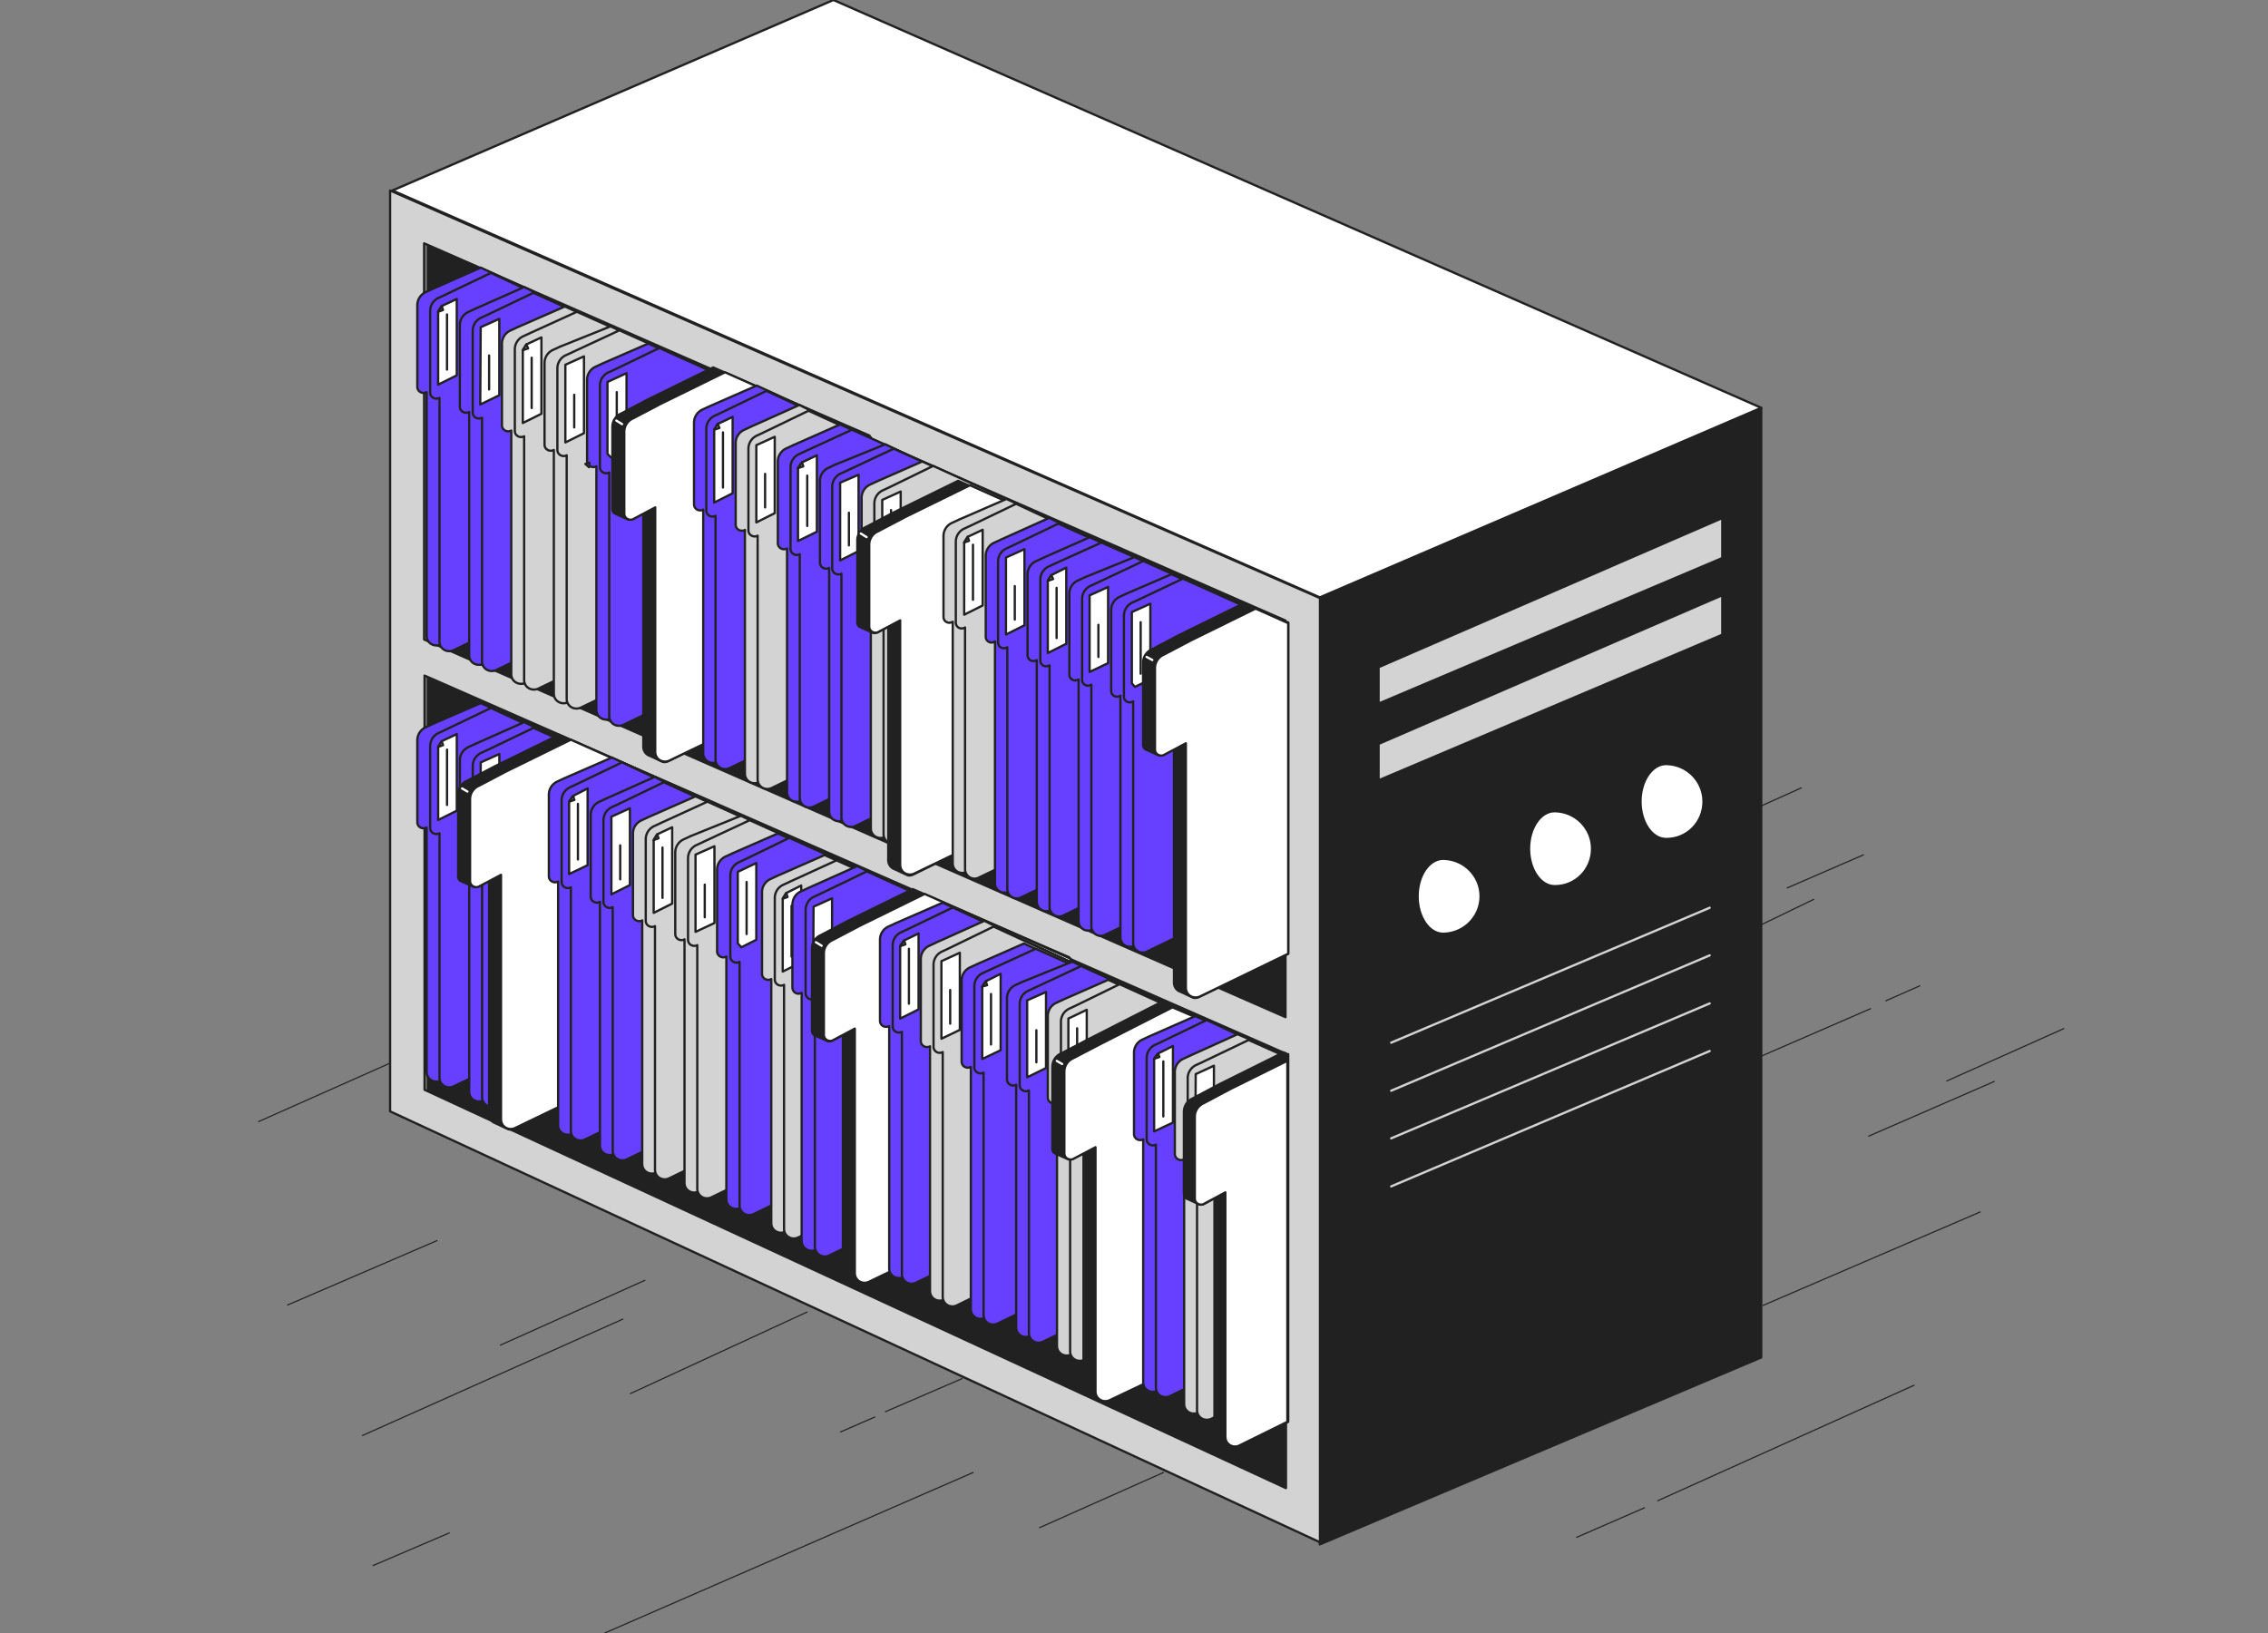 <svg width="500" height="360" xmlns="http://www.w3.org/2000/svg"><rect width="100%" height="100%" fill="#808080" stroke="none"/><g fill="none" fill-rule="evenodd"><path stroke="#212121" stroke-width=".25" stroke-linecap="round" stroke-linejoin="round" d="m388.667 287.786 47.88-20.605M63.41 287.689l32.924-14.19M82.251 345.13l16.802-7.193m289.225-160.27 8.838-3.984m-3.108 22.062 16.802-7.289m1.166 62.008 27.679-12.051m-10.489-.098L455 226.749M229.195 336.771l27.291-12.149M133.337 360l81.193-35.378M57 247.257l29.525-13.121m278.93 96.706 56.524-25.464m-74.394 33.531 14.956-6.512M138.97 307.225l38.945-17.981m210.266-85.335 11.655-5.637m-289.517 98.261 31.856-14.287m246.006-49.373 24.183-10.497M79.92 316.458l57.399-25.659m57.884 20.411 16.899-7.29m-26.806 11.76 7.576-3.304m222.891-91.75 7.479-3.304"/><path stroke="#212121" stroke-width=".5" fill="#212121" fill-rule="nonzero" stroke-linecap="round" stroke-linejoin="round" d="m388.278 89.903-97.315 42.084v208.477l97.315-41.21z"/><path fill="#D3D3D3" fill-rule="nonzero" d="m379.44 131.598-75.268 32.56v7.483l75.268-31.879zm0-17.008-75.268 32.656v7.484l75.268-31.879z"/><path stroke="#D3D3D3" stroke-width=".5" stroke-linecap="round" stroke-linejoin="round" d="m306.697 261.544 70.218-29.838m-70.218 19.244 70.218-29.74m-70.218 19.244 70.218-29.838m-70.218 19.244 70.218-29.741"/><path stroke="#212121" stroke-width=".5" fill="#FFF" fill-rule="nonzero" stroke-linecap="round" stroke-linejoin="round" d="M183.742 0 86.525 41.987l204.438 89.708 97.315-41.792z"/><path fill="#212121" fill-rule="nonzero" d="M94.1 53.553V240.55l189.288 87.959V136.944z"/><path d="M326.412 197.592c0-4.471-3.593-8.164-8.158-8.262h-.097c-3.108 0-5.633 3.694-5.633 8.262 0 4.568 2.525 8.261 5.633 8.261h.097c4.565-.097 8.158-3.79 8.158-8.261zm24.572-10.497c0-4.47-3.594-8.164-8.158-8.261h-.097c-3.108 0-5.633 3.693-5.633 8.261s2.525 8.261 5.633 8.261h.097c4.564 0 8.158-3.693 8.158-8.261zm24.571-10.4c0-4.47-3.593-8.164-8.158-8.26h-.097c-3.108 0-5.633 3.692-5.633 8.26s2.525 8.262 5.633 8.262h.097c4.565 0 8.158-3.694 8.158-8.262z" stroke="#212121" stroke-width=".5" fill="#FFF" fill-rule="nonzero" stroke-linecap="round" stroke-linejoin="round"/><path d="M86 42v203.001L291 340V131.856L86 42zm197.404 94.805v87.43L93.499 140.978V53.644l189.905 83.16zM93.596 240.246v-91.311l189.905 83.354v95.775L93.596 240.246z" stroke="#212121" stroke-width=".5" fill="#D3D3D3" fill-rule="nonzero" stroke-linecap="round" stroke-linejoin="round"/><g stroke="#212121" stroke-linecap="round" stroke-linejoin="round" stroke-width=".5"><path d="M105.974 59 95.42 63.672c-.098 0-.098.097-.195.097l-1.27.584A3.187 3.187 0 0 0 92 67.273v18.005c0 .973.977 1.557 1.857 1.265l.195-.097v53.723c0 1.557 1.564 2.53 3.03 1.947l46.025-19.465c.782-.292 1.27-1.071 1.27-1.947V76.81L105.975 59z" fill="#6640FE" fill-rule="nonzero"/><path d="m108.221 60.168-9.967 4.769c-.098 0-.098.097-.195.097l-1.27.584a3.187 3.187 0 0 0-1.955 2.92v18.005c0 .973.977 1.557 1.857 1.265l.195-.097v53.723c0 1.557 1.564 2.53 3.03 1.947l43.387-20.828c.782-.292 1.27-1.07 1.27-1.946V77.102l-36.352-16.934z" fill="#6640FE" fill-rule="nonzero"/><path fill="#FFF" fill-rule="nonzero" d="m97.375 67.467 3.322-1.557v16.837l-4.104 2.044V68.733z"/><path fill="#FFF" fill-rule="nonzero" d="m97.668 68.343-1.075.39.782-1.266z"/><path d="M98.547 69.316v12.166"/><path d="m115.55 63.282-10.749 4.77c-.097 0-.097.097-.195.097l-1.27.584a3.187 3.187 0 0 0-1.955 2.92v18.004c0 .974.977 1.558 1.857 1.266l.195-.098v53.626c0 1.558 1.564 2.53 3.03 1.947l46.026-19.465c.781-.292 1.27-1.07 1.27-1.947v-42.92L115.55 63.282z" fill="#6640FE" fill-rule="nonzero"/><path d="m117.603 64.548-9.968 4.768c-.098 0-.098.098-.195.098l-1.27.584a3.187 3.187 0 0 0-1.955 2.92v18.005c0 .973.977 1.557 1.857 1.265l.195-.097v53.723c0 1.557 1.564 2.53 3.03 1.946l43.387-20.827c.782-.292 1.27-1.07 1.27-1.947V81.093l-36.351-16.545z" fill="#6640FE" fill-rule="nonzero"/><path fill="#FFF" fill-rule="nonzero" d="M110.078 70.29v16.837l-4.202 2.044.098-17.032z"/><path d="M107.831 78.367v7.494"/><path d="m124.54 67.565-10.455 4.574c-.098 0-.098.097-.196.097l-1.27.584a3.187 3.187 0 0 0-1.955 2.92v18.005c0 .973.978 1.557 1.857 1.265l.196-.097v53.723c0 1.558 1.563 2.53 3.029 1.947l46.026-19.465c.782-.292 1.27-1.07 1.27-1.947L161.577 84.5 124.54 67.565z" fill="#D3D3D3" fill-rule="nonzero"/><path d="m127.18 68.733-10.261 4.671c-.098 0-.098.097-.196.097l-1.27.584a3.187 3.187 0 0 0-1.955 2.92V95.01c0 .974.978 1.557 1.857 1.265l.195-.097v53.724c0 1.557 1.564 2.53 3.03 1.946l43.387-20.827c.782-.292 1.27-1.071 1.27-1.947V84.888L127.18 68.733z" fill="#D3D3D3" fill-rule="nonzero"/><path fill="#FFF" fill-rule="nonzero" d="m116.04 75.935 3.322-1.558v16.838l-4.105 2.043V77.2z"/><path fill="#FFF" fill-rule="nonzero" d="m116.43 76.81-1.173.39.782-1.265z"/><path d="M117.211 78.855V89.95"/><path d="m134.606 71.944-11.14 4.477c-.098 0-.098.098-.196.098l-1.27.583a3.187 3.187 0 0 0-1.954 2.92v18.005c0 .974.977 1.558 1.856 1.266l.196-.098v53.724c0 1.557 1.563 2.53 3.029 1.946l46.026-19.465c.782-.292 1.27-1.07 1.27-1.946V89.949l-37.817-18.005z" fill="#D3D3D3" fill-rule="nonzero"/><path d="m136.56 72.82-10.26 4.77c-.098 0-.098.096-.196.096l-1.27.584a3.187 3.187 0 0 0-1.955 2.92v18.005c0 .973.978 1.557 1.857 1.265l.196-.097v53.724c0 1.557 1.563 2.53 3.029 1.946l43.388-20.828c.781-.291 1.27-1.07 1.27-1.946V89.073L136.56 72.82z" fill="#D3D3D3" fill-rule="nonzero"/><path fill="#FFF" fill-rule="nonzero" d="M128.743 78.562v16.935l-4.105 2.044V80.41z"/><path d="M126.593 87.03v7.201"/><path d="m142.912 75.74-10.065 4.38c-.098 0-.098.097-.196.097l-1.27.584a3.187 3.187 0 0 0-1.954 2.92v17.907c0 .974.977 1.558 1.856 1.266l.196-.098v53.724c0 1.557 1.563 2.53 3.03 1.946l46.025-19.465c.782-.292 1.27-1.07 1.27-1.946V93.064L142.913 75.74z" fill="#6640FE" fill-rule="nonzero"/><path d="m145.355 76.713-9.674 4.672c-.098 0-.098.097-.196.097l-1.27.584a3.187 3.187 0 0 0-1.954 2.92v18.005c0 .973.977 1.557 1.856 1.265l.196-.097v53.723c0 1.557 1.563 2.53 3.029 1.947L180.73 139c.781-.292 1.27-1.07 1.27-1.946V93.258l-36.645-16.545z" fill="#6640FE" fill-rule="nonzero"/><path fill="#FFF" fill-rule="nonzero" d="m134.704 100.85 3.42-1.655V82.261l-4.202 1.946v15.864z"/><path d="M135.974 86.446V97.93"/></g><g stroke="#212121" stroke-linecap="round" stroke-linejoin="round" stroke-width=".5"><path d="m105.984 155-10.561 4.588c-.098 0-.098.097-.196.097l-1.271.586A3.197 3.197 0 0 0 92 163.2v18.058c0 .976.978 1.562 1.858 1.269l.196-.098v53.883c0 1.562 1.564 2.538 3.031 1.952l46.06-19.522c.782-.293 1.271-1.074 1.271-1.953v-44.023L105.984 155z" fill="#6640FE" fill-rule="nonzero"/><path d="m108.233 156.074-9.974 4.783c-.098 0-.098.097-.196.097l-1.271.586a3.197 3.197 0 0 0-1.956 2.929v18.058c0 .976.978 1.562 1.858 1.269l.196-.098v53.883c0 1.562 1.564 2.538 3.031 1.952l43.42-20.89c.782-.292 1.271-1.073 1.271-1.951v-43.634l-36.379-16.984z" fill="#6640FE" fill-rule="nonzero"/><path fill="#FFF" fill-rule="nonzero" d="m97.379 163.395 3.324-1.562v16.887l-4.107 2.05v-16.106z"/><path fill="#FFF" fill-rule="nonzero" d="m97.672 164.273-1.076.39.783-1.268z"/><path d="M98.552 165.249v12.202"/><path d="m115.568 159.197-10.757 4.783c-.098 0-.098.098-.196.098l-1.271.586a3.197 3.197 0 0 0-1.956 2.928v18.059c0 .976.978 1.561 1.858 1.269l.196-.098v53.883c0 1.561 1.564 2.538 3.031 1.952l46.06-19.523c.782-.293 1.271-1.074 1.271-1.952v-43.048l-38.236-18.937z" fill="#6640FE" fill-rule="nonzero"/><path d="m117.621 160.466-9.974 4.783c-.098 0-.098.098-.196.098l-1.271.586a3.197 3.197 0 0 0-1.956 2.928v18.059c0 .976.978 1.561 1.858 1.269l.196-.098v53.785c0 1.562 1.564 2.538 3.031 1.952l43.42-20.89c.782-.292 1.271-1.073 1.271-1.951v-44.024l-36.379-16.497z" fill="#6640FE" fill-rule="nonzero"/><path fill="#FFF" fill-rule="nonzero" d="M110.091 166.226v16.887l-4.205 2.05.098-17.083z"/><path d="M107.842 174.425v7.418"/></g><path stroke="#212121" stroke-width=".5" fill="#FFF" fill-rule="nonzero" stroke-linecap="round" stroke-linejoin="round" d="m129.95 102-.9.273.8.727z"/><g stroke-linecap="round" stroke-linejoin="round" stroke-width=".5"><path d="M190.246 146.722c.78-.293 1.267-1.074 1.267-1.953l.195-48.73L157.215 81l-14.128 6.933c-.097 0-.097.098-.195.098l-5.943 3.125a3.198 3.198 0 0 0-1.949 2.93v18.066c0 .488.195.879.585 1.074l2.825 1.27s.39.293 1.462-.293l1.949-1.075v51.465c0 .976.584 1.757 1.461 2.05l2.728 1.27s.585.293 1.462-.195c.877-.391 0 0 0 0l42.774-20.996z" stroke="#212121" fill="#212121" fill-rule="nonzero"/><path d="m159.846 82.074-14.128 6.934c-.097 0-.097.097-.195.097l-5.944 3.125a3.198 3.198 0 0 0-1.948 2.93v18.066c0 .977.974 1.563 1.851 1.27l4.97-2.637v53.905c0 1.563 1.558 2.54 3.02 1.954l43.261-20.899c.78-.293 1.267-1.074 1.267-1.953V96.43l-32.154-14.355z" stroke="#212121" fill="#FFF" fill-rule="nonzero"/><path stroke="#FFF" d="m135.877 92.719 1.267.781"/></g><g stroke-linecap="round" stroke-linejoin="round" stroke-width=".5"><path d="M156.246 227.82c.78-.294 1.267-1.075 1.267-1.954l.195-48.73L123.215 162l-14.128 6.933c-.097 0-.097.098-.195.098l-5.943 3.125a3.198 3.198 0 0 0-1.949 2.93v18.066c0 .488.195.879.585 1.074l2.825 1.27s.39.293 1.462-.293l1.949-1.075v51.465c0 .976.584 1.757 1.461 2.05l2.728 1.27s.585.293 1.462-.195c.877-.391 0 0 0 0l42.774-20.899z" stroke="#212121" fill="#212121" fill-rule="nonzero"/><path d="m125.846 163.074-14.128 6.934c-.097 0-.097.097-.195.097l-5.944 3.125a3.198 3.198 0 0 0-1.948 2.93v18.066c0 .977.974 1.563 1.851 1.27l4.97-2.637v53.905c0 1.563 1.558 2.54 3.02 1.954l43.261-20.899c.78-.293 1.267-1.074 1.267-1.953V177.43l-32.154-14.355z" stroke="#212121" fill="#FFF" fill-rule="nonzero"/><path stroke="#FFF" d="m101.877 173.816 1.169.684"/></g><g stroke="#212121" stroke-linecap="round" stroke-linejoin="round" stroke-width=".5"><path d="m166.834 85-10.448 4.574c-.097 0-.097.098-.194.098l-1.257.584a3.188 3.188 0 0 0-1.935 2.92v18.004c0 .974.967 1.558 1.838 1.266l.194-.098v53.724c0 1.557 1.547 2.53 2.998 1.946l45.565-19.465c.773-.292 1.257-1.07 1.257-1.946v-43.894L166.834 85z" fill="#6640FE" fill-rule="nonzero"/><path d="m168.962 86.168-9.867 4.769c-.097 0-.097.097-.194.097l-1.258.584a3.188 3.188 0 0 0-1.934 2.92v18.005c0 .973.967 1.557 1.838 1.265l.193-.097v53.723c0 1.557 1.548 2.53 3 1.947l42.951-20.828c.774-.292 1.258-1.07 1.258-1.946v-43.602l-35.987-16.837z" fill="#6640FE" fill-rule="nonzero"/><path fill="#FFF" fill-rule="nonzero" d="m158.224 93.467 3.289-1.557v16.837l-4.063 2.044V94.733z"/><path fill="#FFF" fill-rule="nonzero" d="m158.61 94.343-1.16.39.774-1.266z"/><path d="M159.385 95.316v12.166"/><path d="m176.217 89.282-10.64 4.77c-.098 0-.098.097-.194.097l-1.258.584a3.188 3.188 0 0 0-1.935 2.92v18.004c0 .974.968 1.558 1.838 1.266l.194-.098v53.724c0 1.557 1.548 2.53 2.999 1.946l45.564-19.465c.774-.292 1.257-1.07 1.257-1.946v-42.92l-37.825-18.882z" fill="#D3D3D3" fill-rule="nonzero"/><path d="m178.249 90.548-9.867 4.768c-.097 0-.097.098-.194.098l-1.258.584a3.188 3.188 0 0 0-1.934 2.92v18.005c0 .973.967 1.557 1.838 1.265l.193-.097v53.723c0 1.557 1.548 2.53 3 1.946l42.951-20.827c.774-.292 1.258-1.07 1.258-1.947v-43.893l-35.987-16.545z" fill="#D3D3D3" fill-rule="nonzero"/><path fill="#FFF" fill-rule="nonzero" d="M170.8 96.29v16.837l-4.063 2.044V98.139z"/><path d="M168.672 104.465v7.396"/><path d="m185.214 93.565-10.351 4.574c-.097 0-.097.097-.193.097l-1.258.584a3.188 3.188 0 0 0-1.935 2.92v18.005c0 .973.968 1.557 1.838 1.265l.194-.097v53.723c0 1.558 1.548 2.53 2.999 1.947l45.564-19.465c.774-.292 1.257-1.07 1.257-1.947l-1.45-44.672-36.665-16.934z" fill="#6640FE" fill-rule="nonzero"/><path d="m187.826 94.733-10.158 4.671c-.096 0-.096.097-.193.097l-1.258.584a3.188 3.188 0 0 0-1.934 2.92v18.005c0 .974.967 1.557 1.838 1.265l.193-.097v53.724c0 1.557 1.548 2.53 2.999 1.946l42.952-20.827c.774-.292 1.258-1.071 1.258-1.947v-44.283l-35.697-16.058z" fill="#6640FE" fill-rule="nonzero"/><path fill="#FFF" fill-rule="nonzero" d="m176.798 101.935 3.289-1.558v16.838l-4.16 2.043V103.2z"/><path fill="#FFF" fill-rule="nonzero" d="m177.088 102.81-1.16.39.87-1.265z"/><path d="M177.96 104.855v11.095"/><path d="m195.178 97.944-11.028 4.477c-.097 0-.097.098-.193.098l-1.258.583a3.188 3.188 0 0 0-1.935 2.92v18.005c0 .974.968 1.558 1.838 1.266l.194-.098v53.724c0 1.557 1.547 2.53 2.999 1.946l45.564-19.465c.774-.292 1.257-1.07 1.257-1.946v-43.31l-37.438-18.2z" fill="#6640FE" fill-rule="nonzero"/><path d="m197.016 98.917-10.157 4.77c-.097 0-.097.097-.194.097l-1.257.584a3.188 3.188 0 0 0-1.935 2.92v18.005c0 .973.967 1.557 1.838 1.265l.193-.098v53.724c0 1.557 1.548 2.53 3 1.946l42.951-20.827c.774-.292 1.258-1.07 1.258-1.947v-44.185l-35.697-16.254z" fill="#6640FE" fill-rule="nonzero"/><path fill="#FFF" fill-rule="nonzero" d="M189.277 104.66v16.837l-4.063 2.044v-17.13z"/><path d="M187.15 113.03v7.201"/><path d="m203.304 101.74-9.964 4.38c-.097 0-.097.097-.193.097l-1.258.584a3.188 3.188 0 0 0-1.935 2.92v18.005c0 .973.968 1.557 1.838 1.265l.194-.097v53.723c0 1.557 1.548 2.53 2.999 1.946l45.564-19.465c.774-.291 1.258-1.07 1.258-1.946v-43.99l-38.503-17.422z" fill="#D3D3D3" fill-rule="nonzero"/><path d="m205.723 102.713-9.577 4.672c-.097 0-.097.097-.194.097l-1.257.584a3.188 3.188 0 0 0-1.935 2.92v18.005c0 .973.967 1.557 1.838 1.265l.193-.097v53.723c0 1.557 1.548 2.53 3 1.947L240.741 165c.774-.292 1.258-1.07 1.258-1.946v-43.797l-36.277-16.545z" fill="#D3D3D3" fill-rule="nonzero"/><path fill="#FFF" fill-rule="nonzero" d="m195.275 126.85 3.29-1.655v-16.837l-4.064 1.85v15.863z"/><path d="M196.436 112.446v11.484"/></g><g stroke-linecap="round" stroke-linejoin="round" stroke-width=".5"><path d="M244.246 171.722c.78-.293 1.267-1.074 1.267-1.953l.195-48.73L211.215 106l-14.128 6.933c-.097 0-.097.098-.195.098l-5.943 3.125a3.198 3.198 0 0 0-1.949 2.93v18.066c0 .488.195.879.585 1.074l2.825 1.27s.39.293 1.462-.293l1.949-1.075v51.465c0 .976.584 1.757 1.461 2.05l2.728 1.27s.585.293 1.462-.195c.877-.391 0 0 0 0l42.774-20.996z" stroke="#212121" fill="#212121" fill-rule="nonzero"/><path d="m213.846 106.977-14.128 6.933c-.097 0-.097.098-.195.098l-5.944 3.125a3.198 3.198 0 0 0-1.948 2.93v18.065c0 .977.974 1.563 1.851 1.27l4.97-2.637v53.906c0 1.562 1.558 2.539 3.02 1.953l43.261-20.898c.78-.293 1.267-1.074 1.267-1.953v-48.437l-32.154-14.355z" stroke="#212121" fill="#FFF" fill-rule="nonzero"/><path stroke="#FFF" d="m189.779 117.621 1.267.781"/></g><g stroke="#212121" stroke-linecap="round" stroke-linejoin="round" stroke-width=".5"><path d="m221.875 110-10.48 4.56c-.096 0-.096.097-.193.097l-1.262.582a3.177 3.177 0 0 0-1.94 2.91V136c0 .97.97 1.552 1.843 1.164l.195-.097v53.262a2.087 2.087 0 0 0 2.91 1.94l45.505-19.306c.776-.29 1.261-1.067 1.261-1.94v-43.56L221.874 110z" fill="#D3D3D3" fill-rule="nonzero"/><path d="m224.01 111.067-9.897 4.754c-.097 0-.097.097-.195.097l-1.26.582a3.177 3.177 0 0 0-1.941 2.91v17.851c0 .97.97 1.553 1.843 1.165l.194-.097v53.261a2.087 2.087 0 0 0 2.91 1.94l42.886-20.664c.776-.29 1.261-1.067 1.261-1.94v-43.172l-35.802-16.687z" fill="#D3D3D3" fill-rule="nonzero"/><path fill="#FFF" fill-rule="nonzero" d="m213.336 118.343 3.3-1.552v16.687l-4.076 2.037v-15.91z"/><path fill="#FFF" fill-rule="nonzero" d="m213.627 119.217-1.067.388.776-1.262z"/><path d="M214.501 120.09v12.127"/><path d="m231.286 114.172-10.576 4.753c-.097 0-.097.097-.194.097l-1.261.583a3.177 3.177 0 0 0-1.94 2.91v17.85c0 .971.97 1.553 1.843 1.165l.194-.097v53.262a2.087 2.087 0 0 0 2.91 1.94l45.505-19.306c.776-.291 1.261-1.067 1.261-1.94v-42.59l-37.742-18.627z" fill="#6640FE" fill-rule="nonzero"/><path d="m233.323 115.433-9.896 4.754c-.097 0-.097.097-.194.097l-1.261.582a3.177 3.177 0 0 0-1.941 2.91v17.851c0 .97.97 1.552 1.844 1.164l.194-.097v53.262a2.087 2.087 0 0 0 2.91 1.94l42.885-20.664c.776-.291 1.261-1.067 1.261-1.94v-43.56l-35.802-16.3z" fill="#6640FE" fill-rule="nonzero"/><path fill="#FFF" fill-rule="nonzero" d="M225.853 121.06v16.784l-4.076 2.037v-16.978z"/><path d="M223.718 129.209v7.374"/><path d="M240.212 118.44 229.928 123c-.097 0-.097.097-.194.097l-1.262.582a3.177 3.177 0 0 0-1.94 2.91v17.852c0 .97.97 1.552 1.843 1.164l.194-.097v53.261a2.087 2.087 0 0 0 2.91 1.94l45.505-19.305c.777-.291 1.262-1.068 1.262-1.94l-1.456-44.337-36.578-16.687z" fill="#6640FE" fill-rule="nonzero"/><path d="m242.832 119.605-10.09 4.56c-.098 0-.098.096-.195.096l-1.261.582a3.177 3.177 0 0 0-1.94 2.91v17.852c0 .97.97 1.552 1.843 1.164l.194-.097v53.262a2.087 2.087 0 0 0 2.91 1.94l42.886-20.664c.776-.291 1.26-1.068 1.26-1.94v-43.852l-35.607-15.813z" fill="#6640FE" fill-rule="nonzero"/><path fill="#FFF" fill-rule="nonzero" d="m231.771 126.784 3.299-1.65v16.784l-4.075 2.038v-15.911z"/><path fill="#FFF" fill-rule="nonzero" d="m232.16 127.657-1.165.388.776-1.261z"/><path d="M232.936 129.597v11.06"/><path d="m282.612 138.329-32.503-15.523-10.964 4.463c-.097 0-.097.097-.194.097l-1.261.582a3.177 3.177 0 0 0-1.941 2.91v17.851c0 .97.97 1.553 1.843 1.164l.195-.097v53.262a2.087 2.087 0 0 0 2.91 1.94l41.818-17.753v-48.896h.097z" fill="#6640FE" fill-rule="nonzero"/><path d="m283 137.552-30.95-13.873-10.091 4.754c-.097 0-.097.097-.194.097l-1.262.582a3.177 3.177 0 0 0-1.94 2.91v17.851c0 .97.97 1.553 1.843 1.165l.194-.097v53.261a2.087 2.087 0 0 0 2.911 1.94l39.392-19.014v-49.576H283z" fill="#6640FE" fill-rule="nonzero"/><path fill="#FFF" fill-rule="nonzero" d="M244.287 129.403v16.784l-4.075 1.94v-16.88z"/><path d="M242.153 137.746v7.083"/><path d="m282.806 137.455-24.547-10.865-9.897 4.268c-.097 0-.097.097-.194.097l-1.261.583a3.177 3.177 0 0 0-1.94 2.91v17.85c0 .971.97 1.553 1.843 1.165l.194-.097v53.262a2.087 2.087 0 0 0 2.91 1.94l32.698-13.873v-57.24h.194z" fill="#6640FE" fill-rule="nonzero"/><path d="m282.806 137.455-22.025-9.895-9.605 4.56c-.097 0-.097.097-.194.097l-1.261.582a3.177 3.177 0 0 0-1.94 2.91v17.851c0 .97.97 1.552 1.843 1.164l.194-.097v53.262a2.087 2.087 0 0 0 2.91 1.94l29.98-14.455v-57.919h.098z" fill="#6640FE" fill-rule="nonzero"/><path fill="#FFF" fill-rule="nonzero" d="m250.206 151.426 3.396-1.65V133.09l-4.075 1.843v15.717z"/><path d="M251.467 137.165v11.35"/></g><g stroke-linecap="round" stroke-linejoin="round" stroke-width=".5"><path d="m283.805 137.2-9.629-4.2-14.103 6.933c-.097 0-.097.098-.195.098l-5.933 3.125a3.198 3.198 0 0 0-1.945 2.93v18.066c0 .488.195.879.584 1.074l2.82 1.27s.39.293 1.46-.293l1.945-1.075v51.465c0 .976.583 1.757 1.458 2.05l2.724 1.27s.583.293 1.459-.195l19.55-9.473v-73.046h-.195z" stroke="#212121" fill="#212121" fill-rule="nonzero"/><path d="m283.805 137.297-7.003-3.125-14.103 6.933c-.097 0-.097.098-.194.098l-5.934 3.125a3.198 3.198 0 0 0-1.945 2.93v17.968c0 .977.973 1.563 1.848 1.27l4.96-2.637v53.905c0 1.563 1.557 2.54 3.016 1.954l19.55-9.473v-72.948h-.195z" stroke="#212121" fill="#FFF" fill-rule="nonzero"/><path stroke="#FFF" d="m252.778 144.816 1.265.684"/></g><g stroke="#212121" stroke-linecap="round" stroke-linejoin="round" stroke-width=".5"><path d="m134.885 167-10.487 4.573c-.097 0-.097.097-.194.097l-1.262.584a3.186 3.186 0 0 0-1.942 2.918v17.999c0 .972.971 1.556 1.845 1.264l.194-.097v53.703c0 1.557 1.554 2.53 3.01 1.946l45.732-19.458c.777-.292 1.263-1.07 1.263-1.946v-43.877L134.884 167z" fill="#6640FE" fill-rule="nonzero"/><path d="m137.118 168.07-9.904 4.767c-.097 0-.097.098-.194.098l-1.262.583a3.186 3.186 0 0 0-1.942 2.919v17.998c0 .973.97 1.557 1.845 1.265l.194-.097v53.703c0 1.556 1.553 2.53 3.01 1.946l43.11-20.82c.777-.292 1.263-1.07 1.263-1.946v-43.488l-36.12-16.928z" fill="#6640FE" fill-rule="nonzero"/><path fill="#FFF" fill-rule="nonzero" d="m126.34 175.464 3.204-1.654v16.928l-4.078 1.946V176.73z"/><path fill="#FFF" fill-rule="nonzero" d="m126.632 176.34-1.166.389.874-1.265z"/><path d="M127.408 177.215v12.259"/><path d="m144.303 171.28-10.68 4.768c-.098 0-.098.097-.195.097l-1.262.584a3.186 3.186 0 0 0-1.942 2.918v17.999c0 .973.971 1.556 1.845 1.265l.194-.098v53.703c0 1.557 1.554 2.53 3.01 1.946l45.732-19.458c.777-.291 1.263-1.07 1.263-1.945v-42.904l-37.965-18.874z" fill="#6640FE" fill-rule="nonzero"/><path d="m146.342 172.448-9.904 4.767c-.097 0-.097.098-.194.098l-1.262.583a3.186 3.186 0 0 0-1.942 2.919v17.998c0 .973.97 1.557 1.845 1.265l.194-.097v53.703c0 1.556 1.553 2.53 3.01 1.946l43.11-20.82c.777-.292 1.263-1.07 1.263-1.946v-43.877l-36.12-16.539z" fill="#6640FE" fill-rule="nonzero"/><path fill="#FFF" fill-rule="nonzero" d="M138.866 178.188v16.928l-4.078 2.043v-17.122z"/><path d="M136.73 186.36v7.492"/><path d="m153.333 175.561-10.39 4.573c-.096 0-.096.097-.193.097l-1.263.584a3.186 3.186 0 0 0-1.942 2.919v17.998c0 .973.971 1.556 1.845 1.265l.194-.098v53.703c0 1.557 1.554 2.53 3.01 1.946l45.733-19.457c.776-.292 1.262-1.07 1.262-1.946l-1.457-44.655-36.799-16.929z" fill="#D3D3D3" fill-rule="nonzero"/><path d="m155.955 176.729-10.195 4.67c-.098 0-.098.097-.195.097l-1.262.584a3.186 3.186 0 0 0-1.942 2.918v17.999c0 .973.971 1.556 1.845 1.264l.194-.097v53.703c0 1.557 1.554 2.53 3.01 1.946l43.11-20.82c.778-.292 1.263-1.07 1.263-1.945v-44.17l-35.828-16.15z" fill="#D3D3D3" fill-rule="nonzero"/><path fill="#FFF" fill-rule="nonzero" d="m144.886 183.928 3.3-1.556v16.83l-4.077 2.043v-16.052z"/><path fill="#FFF" fill-rule="nonzero" d="m145.177 184.804-1.068.389.777-1.265z"/><path d="M146.05 186.846v11.091"/><path d="m163.334 179.842-11.069 4.475c-.097 0-.097.098-.194.098l-1.262.583a3.186 3.186 0 0 0-1.942 2.919v17.998c0 .973.97 1.557 1.844 1.265l.195-.097v53.703c0 1.556 1.553 2.53 3.01 1.946l45.732-19.458c.777-.292 1.262-1.07 1.262-1.946v-43.293l-37.576-18.193z" fill="#D3D3D3" fill-rule="nonzero"/><path d="m165.276 180.815-10.195 4.767c-.097 0-.097.097-.194.097l-1.263.584a3.186 3.186 0 0 0-1.942 2.919v17.998c0 .973.971 1.557 1.845 1.265l.194-.098v53.704c0 1.556 1.554 2.53 3.01 1.945l43.111-20.82c.777-.291 1.262-1.07 1.262-1.945v-44.169l-35.828-16.247z" fill="#D3D3D3" fill-rule="nonzero"/><path fill="#FFF" fill-rule="nonzero" d="M157.508 186.555v16.928l-4.175 1.946v-17.026z"/><path d="M155.372 195.019v7.199"/><path d="m171.49 183.734-10 4.378c-.098 0-.098.097-.195.097l-1.262.584a3.186 3.186 0 0 0-1.942 2.918v17.999c0 .972.97 1.556 1.845 1.264l.194-.097v53.508c0 1.557 1.553 2.53 3.01 1.946l45.732-19.457c.777-.292 1.262-1.07 1.262-1.946v-43.974l-38.644-17.22z" fill="#6640FE" fill-rule="nonzero"/><path d="m174.015 184.706-9.613 4.67c-.097 0-.097.098-.194.098l-1.262.583a3.186 3.186 0 0 0-1.942 2.919v17.901c0 .973.97 1.557 1.844 1.265l.195-.098v53.704c0 1.556 1.553 2.529 3.01 1.945l43.11-20.82c.777-.291 1.263-1.07 1.263-1.945v-43.78l-36.411-16.442z" fill="#6640FE" fill-rule="nonzero"/><path fill="#FFF" fill-rule="nonzero" d="m163.431 208.834 3.301-1.654v-16.928l-4.078 1.946v15.76z"/><path d="M164.596 194.436v11.48"/><path d="m181.782 188.5-10.39 4.573c-.096 0-.096.098-.193.098l-1.263.583a3.186 3.186 0 0 0-1.941 2.919v17.998c0 .973.97 1.557 1.844 1.265l.195-.097v53.8c0 1.557 1.553 2.53 3.01 1.946l45.829-19.458c.777-.292 1.262-1.07 1.262-1.946l-1.456-44.85-36.897-16.83z" fill="#D3D3D3" fill-rule="nonzero"/><path d="m184.404 189.668-10.195 4.67c-.097 0-.097.097-.194.097l-1.263.584a3.186 3.186 0 0 0-1.942 2.919v17.998c0 .973.971 1.557 1.845 1.265l.194-.098v53.8c0 1.557 1.554 2.53 3.01 1.947l43.208-20.82c.777-.292 1.262-1.07 1.262-1.946v-44.266l-35.925-16.15z" fill="#D3D3D3" fill-rule="nonzero"/><path fill="#FFF" fill-rule="nonzero" d="m173.335 196.867 3.301-1.653v16.928l-4.078 2.043v-16.053z"/><path fill="#FFF" fill-rule="nonzero" d="m173.626 197.743-1.068.39.777-1.266z"/><path d="M174.5 199.689v11.188"/><path d="m188.967 190.933-10.874 4.864c-.098 0-.098.098-.195.098l-1.262.583c-1.165.487-1.942 1.654-1.942 3.016v18.193c0 .973.971 1.654 1.845 1.265l.194-.097v54.676a2.19 2.19 0 0 0 3.01 2.043l46.606-19.75c.777-.389 1.36-1.167 1.36-2.043V210.1l-38.742-19.166z" fill="#6640FE" fill-rule="nonzero"/><path d="m191.103 192.1-10.098 4.865c-.097 0-.097.097-.194.097l-1.262.584c-1.165.486-1.942 1.654-1.942 3.016v18.29c0 .973.971 1.654 1.845 1.265l.194-.098v54.676a2.19 2.19 0 0 0 3.01 2.043l43.985-21.208c.776-.39 1.359-1.168 1.359-2.043v-44.753L191.103 192.1z" fill="#6640FE" fill-rule="nonzero"/><path fill="#FFF" fill-rule="nonzero" d="M183.433 198.035v17.123l-4.175 2.043.097-17.318z"/><path d="M181.297 206.305v7.588"/></g><g stroke-linecap="round" stroke-linejoin="round" stroke-width=".5"><path d="M234.246 261.722c.78-.293 1.267-1.074 1.267-1.953l.195-48.73L201.215 196l-14.128 6.933c-.097 0-.097.098-.195.098l-5.943 3.125a3.198 3.198 0 0 0-1.949 2.93v18.066c0 .488.195.879.585 1.074l2.825 1.27s.39.293 1.462-.293l1.949-1.075v51.465c0 .976.584 1.757 1.461 2.05l2.728 1.27s.585.293 1.462-.195c.877-.391 0 0 0 0l42.774-20.996z" stroke="#212121" fill="#212121" fill-rule="nonzero"/><path d="m203.846 197.074-14.128 6.934c-.097 0-.097.097-.195.097l-5.944 3.125a3.198 3.198 0 0 0-1.948 2.93v17.968c0 .977.974 1.563 1.851 1.27l4.97-2.637v53.906c0 1.562 1.558 2.539 3.02 1.953l43.261-20.898c.78-.293 1.267-1.074 1.267-1.953v-48.437l-32.154-14.258z" stroke="#212121" fill="#FFF" fill-rule="nonzero"/><path stroke="#FFF" d="m179.877 207.719 1.267.781"/></g><g stroke="#212121" stroke-linecap="round" stroke-linejoin="round" stroke-width=".5"><path d="m207.822 199-10.44 4.55c-.096 0-.096.096-.192.096l-1.257.581a3.17 3.17 0 0 0-1.933 2.904v17.908c0 .968.967 1.55 1.836 1.259l.194-.097v53.434c0 1.549 1.546 2.517 2.996 1.936l45.524-19.36c.773-.29 1.257-1.065 1.257-1.936v-43.657L207.822 199z" fill="#6640FE" fill-rule="nonzero"/><path d="m210.045 200.065-9.86 4.743c-.096 0-.096.097-.192.097l-1.257.58a3.17 3.17 0 0 0-1.933 2.905v17.908c0 .968.967 1.549 1.836 1.258l.194-.097v53.435c0 1.548 1.546 2.516 2.996 1.936l42.914-20.716c.774-.29 1.257-1.065 1.257-1.936v-43.367l-35.955-16.746z" fill="#6640FE" fill-rule="nonzero"/><path fill="#FFF" fill-rule="nonzero" d="m199.316 207.325 3.19-1.549v16.747l-4.06 2.032v-15.972z"/><path fill="#FFF" fill-rule="nonzero" d="m199.606 208.196-1.16.387.87-1.258z"/><path d="M200.379 209.164v12.1"/></g><g stroke="#212121" stroke-linecap="round" stroke-linejoin="round" stroke-width=".5"><path d="m217.015 203-10.632 4.789c-.097 0-.097.097-.193.097l-1.257.587a3.201 3.201 0 0 0-1.933 2.932v18.08c0 .977.967 1.563 1.836 1.27l.194-.098v53.946c0 1.564 1.546 2.54 2.996 1.955l45.524-19.546c.773-.293 1.257-1.075 1.257-1.955V221.96L217.015 203z" fill="#D3D3D3" fill-rule="nonzero"/><path d="m219.045 204.27-9.86 4.79c-.096 0-.096.097-.192.097l-1.257.586a3.201 3.201 0 0 0-1.933 2.932v18.08c0 .977.967 1.563 1.836 1.27l.194-.097v53.945c0 1.564 1.546 2.541 2.996 1.955l42.914-20.914c.774-.293 1.257-1.075 1.257-1.954v-44.076l-35.955-16.614z" fill="#D3D3D3" fill-rule="nonzero"/><path fill="#FFF" fill-rule="nonzero" d="M211.602 210.036v17.005l-4.06 1.955v-17.103z"/><path d="M209.476 218.246v7.427"/></g><g stroke="#212121" stroke-linecap="round" stroke-linejoin="round" stroke-width=".5"><path d="m225.725 208-10.342 4.55c-.097 0-.097.096-.193.096l-1.257.581a3.17 3.17 0 0 0-1.933 2.904v17.908c0 .968.967 1.55 1.836 1.259l.194-.097v53.434c0 1.549 1.546 2.517 2.996 1.936l45.524-19.36c.773-.29 1.257-1.065 1.257-1.936l-1.45-44.432L225.725 208z" fill="#6640FE" fill-rule="nonzero"/><path d="m228.335 209.162-10.15 4.646c-.096 0-.096.097-.192.097l-1.257.58a3.17 3.17 0 0 0-1.933 2.905v17.908c0 .968.967 1.549 1.836 1.258l.194-.097v53.435c0 1.548 1.546 2.516 2.996 1.936l42.914-20.716c.774-.29 1.257-1.065 1.257-1.936v-44.141l-35.665-15.875z" fill="#6640FE" fill-rule="nonzero"/><path fill="#FFF" fill-rule="nonzero" d="m217.316 216.325 3.286-1.646v16.844l-4.06 1.936v-15.973z"/><path fill="#FFF" fill-rule="nonzero" d="m217.606 217.196-1.063.29.773-1.161z"/><path d="M218.476 219.132v11.132"/></g><g stroke="#212121" stroke-linecap="round" stroke-linejoin="round" stroke-width=".5"><path d="m236.401 212-11.018 4.458c-.097 0-.097.097-.193.097l-1.257.581a3.174 3.174 0 0 0-1.933 2.908v17.929c0 .969.967 1.55 1.836 1.26l.194-.097v53.495c0 1.55 1.546 2.52 2.996 1.939l45.524-19.383c.773-.29 1.257-1.066 1.257-1.938v-43.126L236.4 212z" fill="#6640FE" fill-rule="nonzero"/><path d="m238.335 212.97-10.15 4.748c-.096 0-.096.097-.192.097l-1.257.581a3.174 3.174 0 0 0-1.933 2.908v17.928c0 .97.967 1.551 1.836 1.26l.194-.097v53.496c0 1.55 1.546 2.52 2.996 1.938l42.914-20.739c.774-.29 1.257-1.066 1.257-1.938v-43.998l-35.665-16.185z" fill="#6640FE" fill-rule="nonzero"/><path fill="#FFF" fill-rule="nonzero" d="M230.602 218.687v16.766l-4.156 2.035v-16.96z"/><path d="M228.476 227.118v7.075"/></g><g stroke="#212121" stroke-linecap="round" stroke-linejoin="round" stroke-width=".5"><path d="m244.314 216-9.937 4.371c-.097 0-.097.097-.193.097l-1.255.583a3.182 3.182 0 0 0-1.929 2.914v17.97c0 .972.965 1.555 1.833 1.263l.193-.097v53.62c0 1.554 1.544 2.525 2.99 1.942l45.44-19.427c.772-.291 1.255-1.068 1.255-1.943v-43.906L244.314 216z" fill="#D3D3D3" fill-rule="nonzero"/><path d="m246.822 216.971-9.551 4.663c-.097 0-.097.097-.193.097l-1.254.583a3.182 3.182 0 0 0-1.93 2.914v17.97c0 .972.965 1.554 1.833 1.263l.193-.097v53.522c0 1.554 1.544 2.526 2.99 1.943l42.836-20.787c.772-.292 1.254-1.069 1.254-1.943v-43.712l-36.178-16.416z" fill="#D3D3D3" fill-rule="nonzero"/><path fill="#FFF" fill-rule="nonzero" d="m236.306 241.061 3.28-1.651v-16.805l-4.052 1.943v15.736z"/><path d="M237.464 226.685v11.462"/></g><g stroke-linecap="round" stroke-linejoin="round" stroke-width=".5"><path d="m265.542 225.196-9.71-4.196-15.692 8.001c-.098 0-.098.098-.196.098l-5.982 3.122a3.195 3.195 0 0 0-1.962 2.927v18.051c0 .488.196.878.588 1.073l2.845 1.269s.392.292 1.47-.293l1.962-1.073v51.42a2.11 2.11 0 0 0 1.472 2.05l2.746 1.268s.588.293 1.47-.195l19.714-9.465 1.275-74.057z" stroke="#212121" fill="#212121" fill-rule="nonzero"/><path d="m283 232.611-24.52-10.538-15.692 8.001c-.098 0-.098.098-.196.098l-5.982 3.122a3.195 3.195 0 0 0-1.962 2.927v18.051c0 .976.98 1.561 1.864 1.269l5.001-2.635v53.86c0 1.561 1.57 2.537 3.04 1.952l38.349-18.246.098-57.86z" stroke="#212121" fill="#FFF" fill-rule="nonzero"/><path stroke="#FFF" d="m232.981 233.88 1.177.683"/></g><g stroke="#212121" stroke-linecap="round" stroke-linejoin="round" stroke-width=".5"><path d="M283 232.732 263.509 224l-10.132 4.463c-.096 0-.096.097-.193.097l-1.254.582a3.178 3.178 0 0 0-1.93 2.911v17.95c0 .97.965 1.552 1.833 1.26l.193-.096v53.557c0 1.553 1.544 2.523 2.992 1.94L283 294.732v-61.999z" fill="#6640FE" fill-rule="nonzero"/><path d="m283 232.83-16.982-7.957-9.843 4.754c-.096 0-.096.097-.193.097l-1.254.583a3.178 3.178 0 0 0-1.93 2.91v17.95c0 .97.965 1.552 1.834 1.261l.193-.097v53.558c0 1.552 1.543 2.522 2.99 1.94L283 295.604V232.83z" fill="#6640FE" fill-rule="nonzero"/><path fill="#FFF" fill-rule="nonzero" d="m255.307 232.247 3.28-1.65v16.883l-4.148 1.94v-16.009z"/><path fill="#FFF" fill-rule="nonzero" d="m255.596 233.023-1.157.388.868-1.164z"/><path d="M256.465 233.994v12.128"/></g><g stroke="#212121" stroke-linecap="round" stroke-linejoin="round" stroke-width=".5"><path d="m283 232.3-10.188-4.3-10.383 4.69c-.098 0-.098.099-.196.099l-1.274.586a3.2 3.2 0 0 0-1.959 2.932v18.08c0 .977.98 1.563 1.861 1.27l.196-.098v53.946c0 1.564 1.567 2.541 3.037 1.955L283 303.446V232.3h0z" fill="#D3D3D3" fill-rule="nonzero"/><path d="m282.902 232.69-7.64-3.42-9.993 4.79c-.098 0-.098.097-.196.097l-1.273.586a3.2 3.2 0 0 0-1.96 2.932v18.08c0 .977.98 1.563 1.862 1.27l.196-.097v53.945c0 1.564 1.567 2.541 3.037 1.955l15.967-7.72V232.69z" fill="#D3D3D3" fill-rule="nonzero"/><path fill="#FFF" fill-rule="nonzero" d="M267.62 234.939v17.004l-4.114 1.955.098-17.102z"/><path d="M265.465 243.148v7.427"/></g><g stroke-linecap="round" stroke-linejoin="round" stroke-width=".5"><path stroke="#FFF" d="m261.674 243.719 1.251.781"/><path d="m283.808 232.39-.867-.39-13.954 6.933c-.096 0-.096.098-.192.098l-5.87 3.125c-1.155.488-1.925 1.66-1.925 2.93v18.066c0 .488.192.879.577 1.074l2.791 1.27s.385.293 1.444-.293l1.924-1.075v51.465c0 .976.578 1.757 1.444 2.05l2.694 1.27s.578.293 1.444-.195L284 313.444v-81.053h-.192z" stroke="#212121" fill="#212121" fill-rule="nonzero"/><path d="m283.808 233.855-12.415 6.153c-.096 0-.096.097-.192.097l-5.87 3.125c-1.155.489-1.925 1.66-1.925 2.93v18.066c0 .977.962 1.563 1.828 1.27l4.908-2.637v53.905c0 1.563 1.54 2.54 2.984 1.954l10.682-5.274v-79.589h0z" stroke="#212121" fill="#FFF" fill-rule="nonzero"/></g></g></svg>
